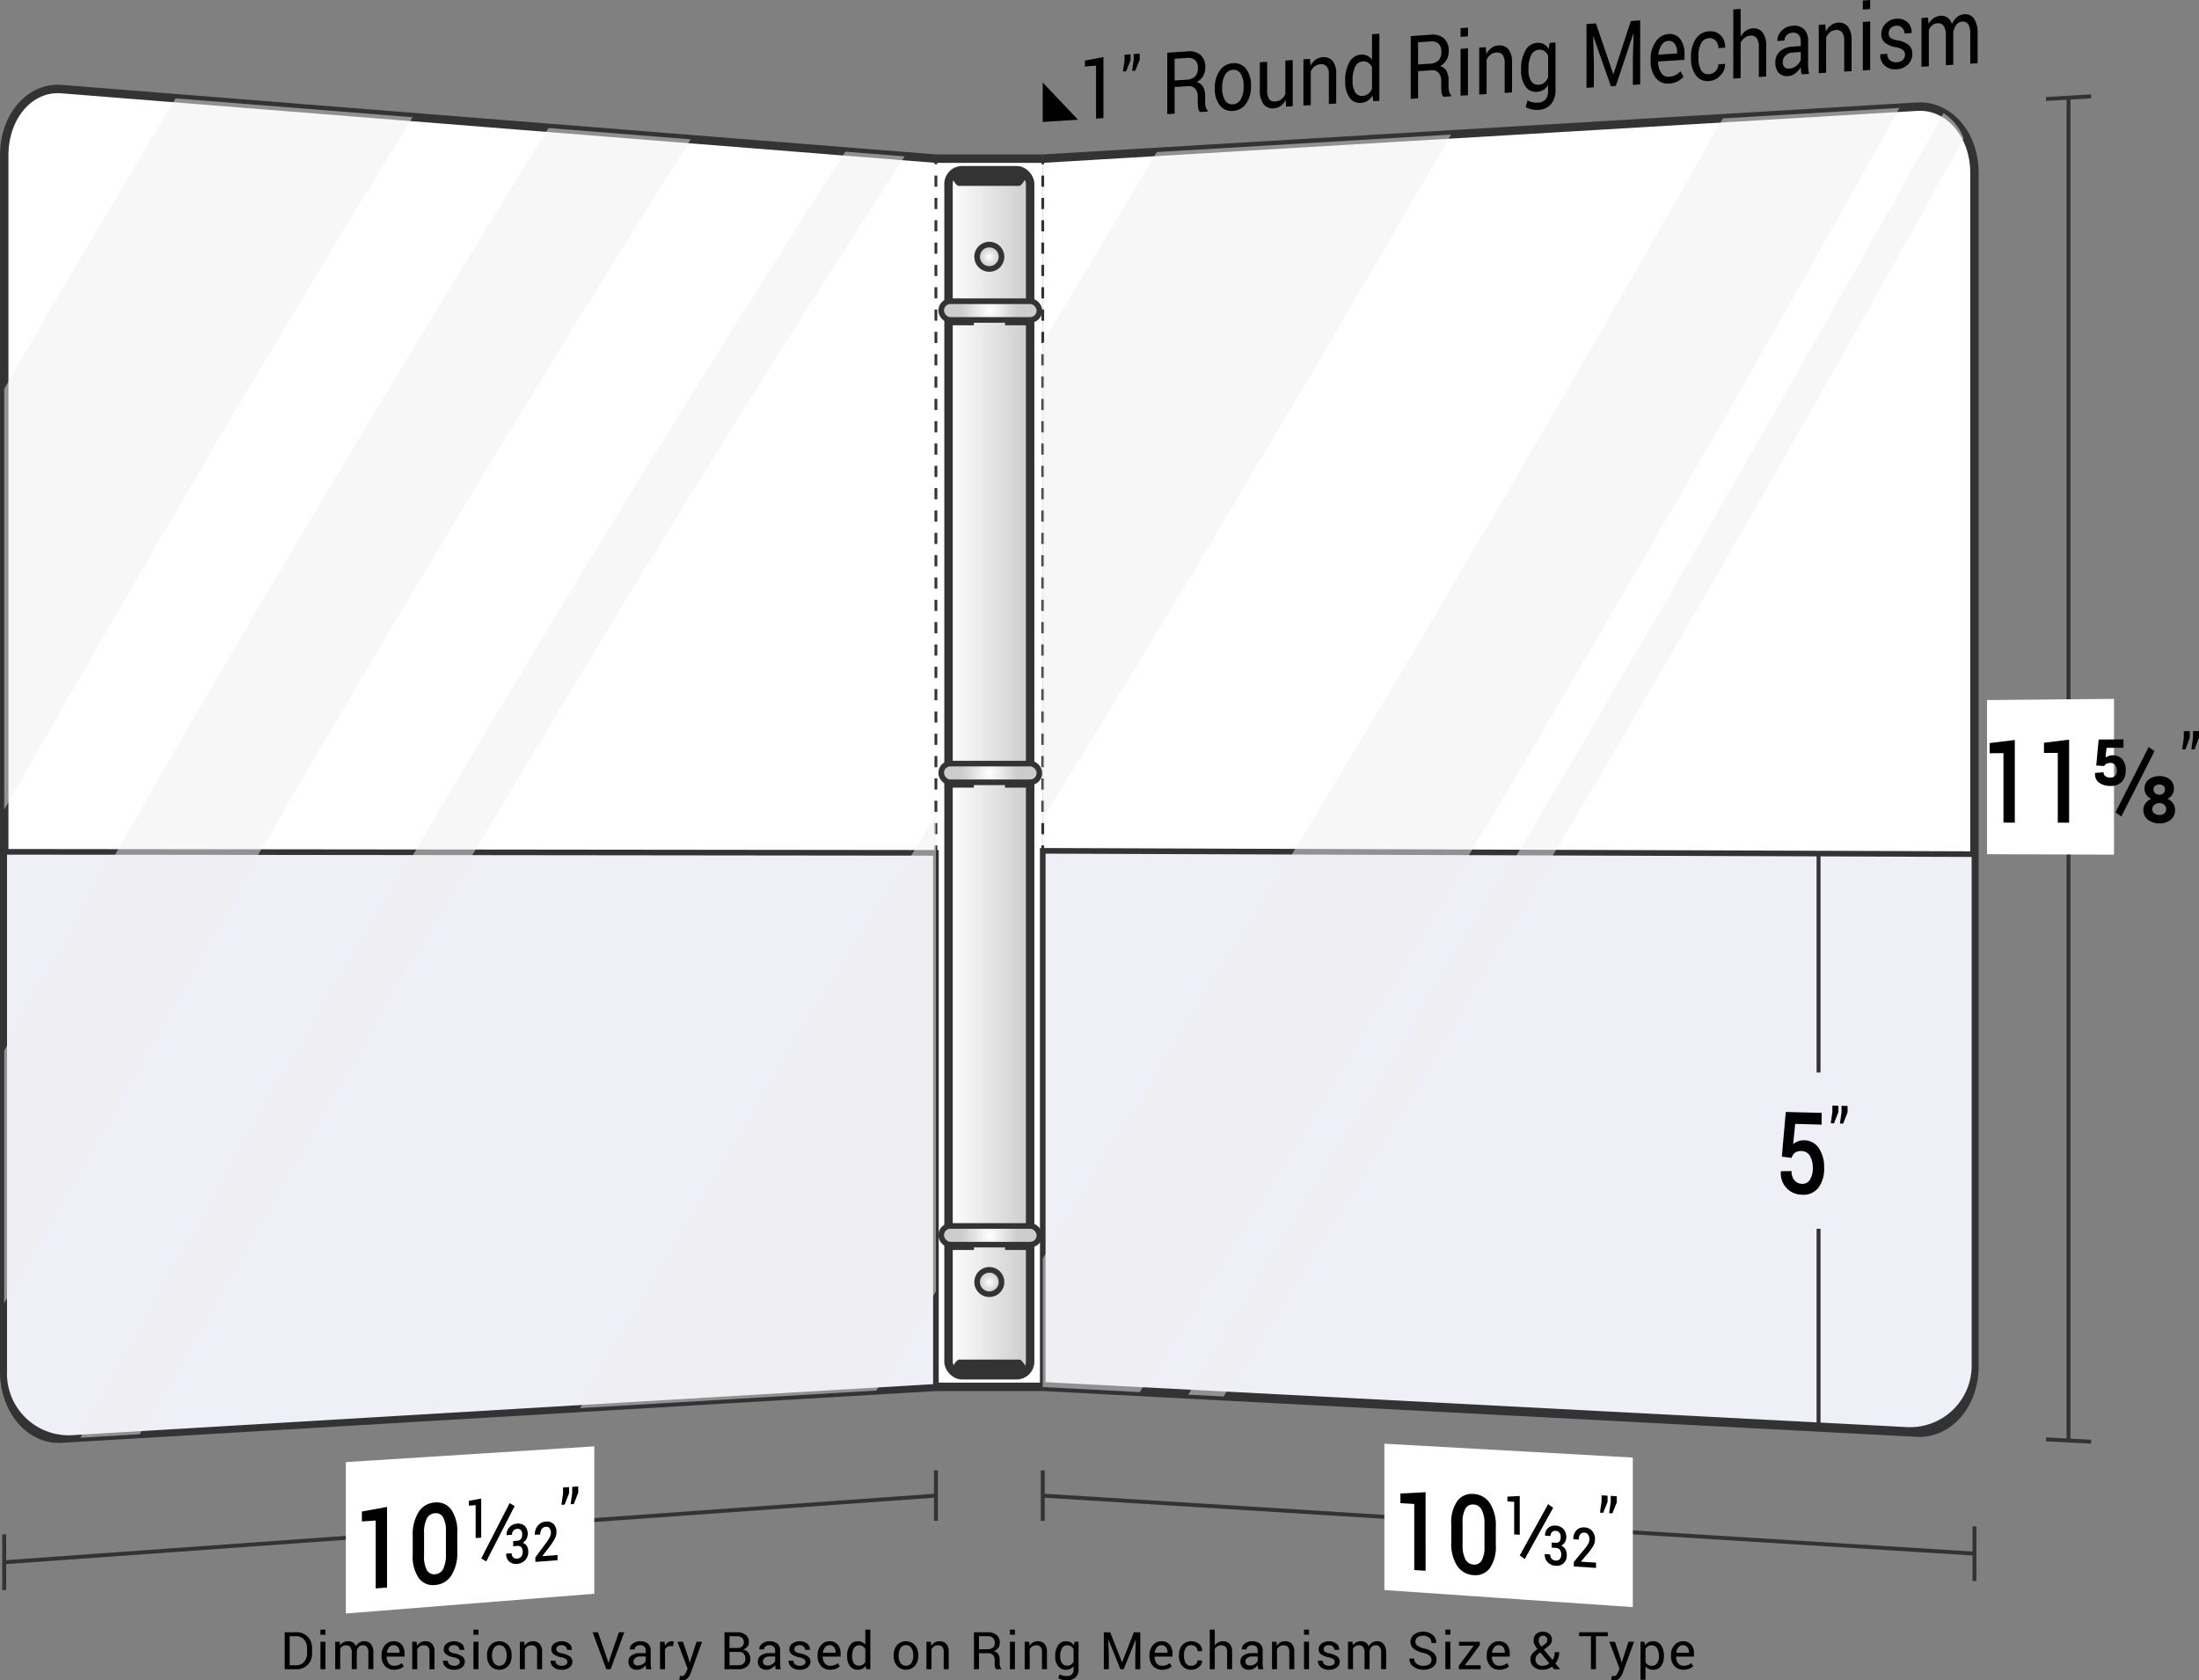 <svg xmlns="http://www.w3.org/2000/svg" xmlns:xlink="http://www.w3.org/1999/xlink" viewBox="0 0 195.602 149.464">
  <rect x="0" y="0" width="195.602" height="149.464" fill="#808080" stroke="none"/>
  <defs>
    <style>
      .cls-1 {
        isolation: isolate;
      }

      .cls-2, .cls-5, .cls-6 {
        fill: none;
      }

      .cls-11, .cls-12, .cls-13, .cls-14, .cls-2, .cls-3, .cls-5, .cls-6, .cls-7, .cls-8, .cls-9 {
        stroke: #333;
        stroke-miterlimit: 10;
      }

      .cls-2 {
        stroke-width: 0.35px;
      }

      .cls-3, .cls-4 {
        fill: #fff;
      }

      .cls-3, .cls-7 {
        stroke-width: 0.75px;
      }

      .cls-5, .cls-6 {
        stroke-width: 0.25px;
      }

      .cls-6 {
        stroke-dasharray: 0.993 0.993;
      }

      .cls-7 {
        fill: url(#linear-gradient);
      }

      .cls-11, .cls-12, .cls-13, .cls-14, .cls-8, .cls-9 {
        stroke-width: 0.5px;
      }

      .cls-8 {
        fill: url(#radial-gradient);
      }

      .cls-9 {
        fill: url(#radial-gradient-2);
      }

      .cls-10 {
        fill: #333;
      }

      .cls-11 {
        fill: url(#radial-gradient-3);
      }

      .cls-12 {
        fill: url(#radial-gradient-4);
      }

      .cls-13 {
        fill: url(#radial-gradient-5);
      }

      .cls-14 {
        fill: #eeeff7;
      }

      .cls-15 {
        opacity: 0.5;
        mix-blend-mode: multiply;
      }

      .cls-16 {
        fill: #efefef;
      }
    </style>
    <linearGradient id="linear-gradient" x1="84.371" y1="68.737" x2="91.632" y2="68.737" gradientUnits="userSpaceOnUse">
      <stop offset="0" stop-color="#fff"/>
      <stop offset="1" stop-color="#ccc"/>
    </linearGradient>
    <radialGradient id="radial-gradient" cx="88.001" cy="114.064" r="1.089" gradientTransform="translate(0 0.003)" gradientUnits="userSpaceOnUse">
      <stop offset="0" stop-color="#fff"/>
      <stop offset="0.8" stop-color="#ccc"/>
    </radialGradient>
    <radialGradient id="radial-gradient-2" cx="88.001" cy="22.843" r="1.089" xlink:href="#radial-gradient"/>
    <radialGradient id="radial-gradient-3" cx="165.049" cy="109.905" r="3.845" gradientTransform="translate(-45.983 0.003) scale(0.812 1)" xlink:href="#radial-gradient"/>
    <radialGradient id="radial-gradient-4" cx="165.049" cy="68.768" r="3.845" gradientTransform="translate(-45.983 0.003) scale(0.812 1)" xlink:href="#radial-gradient"/>
    <radialGradient id="radial-gradient-5" cx="165.049" cy="27.631" r="3.845" gradientTransform="translate(-45.983 0.003) scale(0.812 1)" xlink:href="#radial-gradient"/>
  </defs>
  <title>BP-S1011-P2</title>
  <g class="cls-1">
    <g id="Layer_2" data-name="Layer 2">
      <g id="Layer_2-2" data-name="Layer 2">
        <g>
          <path class="cls-2" d="M83.25,133.038Q41.813,136.001.375,138.965"/>
          <path class="cls-2" d="M83.25,130.797v4.481"/>
          <path class="cls-2" d="M.375,136.488V141.441"/>
        </g>
        <path class="cls-3" d="M83.25,14.112q-38.887-3.093-77.775-6.186c-2.817-.224-5.1,2.415-5.1,5.894q-0,54.075,0,108.15c0,3.479,2.283,6.165,5.1,5.998q38.888-2.303,77.775-4.606"/>
        <g>
          <path class="cls-4" d="M52.863,141.767c-8.84.703-13.26,1.055-22.1,1.758,0-5.387,0-8.08,0-13.467,8.84-.561,13.26-.842,22.1-1.403Z"/>
          <path d="M34.429,141.216l-1.009.078c0-2.417,0-3.625,0-6.042l-1.229.086v-.884c.895-.164,1.342-.246,2.237-.41C34.429,136.913,34.429,138.347,34.429,141.216Z"/>
          <path d="M40.675,137.991a3.763,3.763,0,0,1-.531,2.158,1.853,1.853,0,0,1-1.444.841,1.573,1.573,0,0,1-1.453-.619,3.379,3.379,0,0,1-.535-2.086v-1.636a3.788,3.788,0,0,1,.531-2.164,1.831,1.831,0,0,1,1.448-.836,1.582,1.582,0,0,1,1.448.635,3.381,3.381,0,0,1,.535,2.08Zm-1.009-1.738a2.516,2.516,0,0,0-.249-1.279.736.736,0,0,0-.726-.37.86.86,0,0,0-.724.472,2.756,2.756,0,0,0-.247,1.317v1.985a2.528,2.528,0,0,0,.251,1.288.734.734,0,0,0,.728.368.863.863,0,0,0,.722-.476,2.802,2.802,0,0,0,.245-1.325Z"/>
          <path d="M43.25,138.894c-.177-.107-.266-.16-.443-.267,1.01-1.974,1.514-2.958,2.524-4.921.178.107.266.161.444.268C44.764,135.936,44.259,136.92,43.25,138.894Z"/>
          <path d="M50.618,132.826c-.157.405-.235.608-.392,1.013l-.288.02.145-.991v-.553l.535-.036Zm.816-.056c-.157.405-.235.607-.392,1.012l-.288.02.145-.99v-.552l.535-.036Z"/>
          <g>
            <path d="M45.65,137.082l.345-.025a.44.44,0,0,0,.347-.165.676.676,0,0,0,.106-.402.556.556,0,0,0-.114-.38.387.387,0,0,0-.336-.113.467.467,0,0,0-.33.159.53.53,0,0,0-.127.364l-.478.035-.004-.014a.939.939,0,0,1,.254-.688.98.98,0,0,1,.678-.32.884.884,0,0,1,.694.208,1.017,1.017,0,0,1,.143,1.152.892.892,0,0,1-.331.346.656.656,0,0,1,.373.292.94.94,0,0,1,.119.48,1.041,1.041,0,0,1-.998,1.099.925.925,0,0,1-.692-.204.822.822,0,0,1-.269-.691l.004-.014.477-.036a.492.492,0,0,0,.133.363.428.428,0,0,0,.353.116.506.506,0,0,0,.363-.173.627.627,0,0,0,.132-.422.608.608,0,0,0-.122-.423.442.442,0,0,0-.376-.112l-.345.025Z"/>
            <path d="M49.592,138.786l-1.973.149v-.4c.387-.521.58-.781.967-1.301a3.012,3.012,0,0,0,.326-.52.941.941,0,0,0,.09-.386.6.6,0,0,0-.116-.382.343.343,0,0,0-.314-.135.486.486,0,0,0-.388.199.822.822,0,0,0-.126.481l-.479.035-.004-.014a1.187,1.187,0,0,1,.259-.797.993.993,0,0,1,.739-.368.811.811,0,0,1,.677.228.969.969,0,0,1,.249.702,1.26,1.26,0,0,1-.144.579,5.264,5.264,0,0,1-.446.692c-.264.344-.397.516-.661.861l.006.014,1.338-.1Z"/>
          </g>
          <path d="M42.803,136.778l-.494.036v-2.926l-.601.041v-.428c.438-.08.657-.119,1.095-.199Z"/>
        </g>
        <path d="M25.324,148.479v-3.285h1.008a1.35,1.35,0,0,1,1.426,1.419v.449a1.346,1.346,0,0,1-1.426,1.417Zm.444-2.935V148.129h.564a.906.906,0,0,0,.718-.3,1.123,1.123,0,0,0,.263-.769v-.453a1.116,1.116,0,0,0-.263-.764.906.906,0,0,0-.718-.3Z"/>
        <path d="M28.949,145.413h-.444v-.453H28.949Zm0,3.066h-.444v-2.441H28.949Z"/>
        <path d="M30.215,146.038l.032.32a.829.829,0,0,1,.303-.27.911.911,0,0,1,.427-.096.754.754,0,0,1,.418.113.682.682,0,0,1,.263.338.904.904,0,0,1,.304-.33.802.802,0,0,1,.442-.122.731.731,0,0,1,.589.256,1.169,1.169,0,0,1,.216.771v1.459h-.444v-1.464a.814.814,0,0,0-.124-.511.452.452,0,0,0-.37-.15.471.471,0,0,0-.369.158.687.687,0,0,0-.166.399v1.568h-.446v-1.464a.8.8,0,0,0-.127-.502.442.442,0,0,0-.367-.159.611.611,0,0,0-.334.084.537.537,0,0,0-.201.234v1.807h-.444v-2.441Z"/>
        <path d="M35.053,148.526a1.03,1.03,0,0,1-.811-.339,1.279,1.279,0,0,1-.301-.881v-.1a1.251,1.251,0,0,1,.311-.867.954.954,0,0,1,.734-.346.925.925,0,0,1,.747.297,1.187,1.187,0,0,1,.252.794v.277H34.401l-.007.011a.961.961,0,0,0,.178.577.568.568,0,0,0,.48.226,1.117,1.117,0,0,0,.396-.064.917.917,0,0,0,.294-.177l.174.289a1.043,1.043,0,0,1-.345.215A1.389,1.389,0,0,1,35.053,148.526Zm-.067-2.184a.482.482,0,0,0-.381.188.891.891,0,0,0-.194.471l.005.011h1.125v-.059a.677.677,0,0,0-.14-.436A.499.499,0,0,0,34.986,146.342Z"/>
        <path d="M37.065,146.038l.032.363a.879.879,0,0,1,.306-.301.816.816,0,0,1,.418-.107.796.796,0,0,1,.611.231,1.017,1.017,0,0,1,.216.714v1.541h-.444v-1.532a.66.66,0,0,0-.127-.458.51.51,0,0,0-.389-.135.626.626,0,0,0-.339.092.676.676,0,0,0-.236.253v1.78h-.444v-2.441Z"/>
        <path d="M40.898,147.829a.302.302,0,0,0-.112-.241,1.047,1.047,0,0,0-.423-.165,1.776,1.776,0,0,1-.669-.263.53.53,0,0,1-.225-.452.637.637,0,0,1,.253-.506,1.15,1.15,0,0,1,1.336.009.645.645,0,0,1,.24.532l-.004.014h-.424a.387.387,0,0,0-.134-.288.494.494,0,0,0-.355-.127.514.514,0,0,0-.352.104.326.326,0,0,0-.115.25.281.281,0,0,0,.102.228,1.061,1.061,0,0,0,.413.149,1.772,1.772,0,0,1,.688.27.543.543,0,0,1,.226.457.632.632,0,0,1-.263.526,1.102,1.102,0,0,1-.687.201,1.073,1.073,0,0,1-.735-.237.675.675,0,0,1-.255-.553l.004-.014h.424a.41.41,0,0,0,.176.345.682.682,0,0,0,.386.109.632.632,0,0,0,.371-.096A.296.296,0,0,0,40.898,147.829Z"/>
        <path d="M42.56,145.413H42.116v-.453h.444Zm0,3.066H42.116v-2.441h.444Z"/>
        <path d="M43.325,147.235a1.342,1.342,0,0,1,.293-.892,1.087,1.087,0,0,1,1.598-.001,1.338,1.338,0,0,1,.294.893v.05a1.337,1.337,0,0,1-.293.894,1.092,1.092,0,0,1-1.598-.001,1.335,1.335,0,0,1-.294-.892Zm.444.049a1.155,1.155,0,0,0,.164.64.591.591,0,0,0,.969,0,1.151,1.151,0,0,0,.165-.64v-.05a1.144,1.144,0,0,0-.166-.638.544.544,0,0,0-.486-.254.537.537,0,0,0-.482.254,1.16,1.16,0,0,0-.164.638Z"/>
        <path d="M46.636,146.038l.032.363a.879.879,0,0,1,.306-.301.816.816,0,0,1,.418-.107.796.796,0,0,1,.611.231,1.017,1.017,0,0,1,.216.714v1.541h-.444v-1.532a.66.66,0,0,0-.127-.458.51.51,0,0,0-.389-.135.626.626,0,0,0-.339.092.676.676,0,0,0-.236.253v1.78h-.444v-2.441Z"/>
        <path d="M50.469,147.829a.302.302,0,0,0-.112-.241,1.047,1.047,0,0,0-.423-.165,1.776,1.776,0,0,1-.669-.263.53.53,0,0,1-.225-.452.637.637,0,0,1,.253-.506,1.15,1.15,0,0,1,1.336.009.645.645,0,0,1,.24.532l-.004.014h-.424a.387.387,0,0,0-.134-.288.494.494,0,0,0-.355-.127.514.514,0,0,0-.352.104.326.326,0,0,0-.115.25.281.281,0,0,0,.102.228,1.061,1.061,0,0,0,.413.149,1.772,1.772,0,0,1,.688.27.543.543,0,0,1,.226.457.632.632,0,0,1-.263.526,1.102,1.102,0,0,1-.687.201,1.073,1.073,0,0,1-.735-.237.675.675,0,0,1-.255-.553l.004-.014h.424a.41.41,0,0,0,.176.345.682.682,0,0,0,.386.109.632.632,0,0,0,.371-.096A.296.296,0,0,0,50.469,147.829Z"/>
        <path d="M54.042,147.662l.074.259h.014l.074-.259.848-2.468H55.533l-1.22,3.285H53.931l-1.22-3.285h.482Z"/>
        <path d="M57.487,148.479c-.015-.074-.027-.139-.035-.195a1.516,1.516,0,0,1-.015-.17,1.028,1.028,0,0,1-.324.294.826.826,0,0,1-.43.119.796.796,0,0,1-.581-.195.716.716,0,0,1-.2-.538.63.63,0,0,1,.283-.547,1.322,1.322,0,0,1,.768-.197h.482v-.242a.447.447,0,0,0-.131-.339.513.513,0,0,0-.37-.125.532.532,0,0,0-.349.109.329.329,0,0,0-.134.263h-.424l-.004-.014a.592.592,0,0,1,.251-.487,1.036,1.036,0,0,1,.685-.221,1.008,1.008,0,0,1,.667.211.747.747,0,0,1,.253.608v1.175a2.346,2.346,0,0,0,.013.252,1.326,1.326,0,0,0,.05.239Zm-.738-.327a.792.792,0,0,0,.436-.124.588.588,0,0,0,.252-.284v-.396h-.499a.646.646,0,0,0-.43.135.403.403,0,0,0-.161.317.333.333,0,0,0,.102.257A.425.425,0,0,0,56.749,148.151Z"/>
        <path d="M59.866,146.43l-.228-.014a.509.509,0,0,0-.297.084.533.533,0,0,0-.186.235v1.744h-.444v-2.441h.397l.043.356a.842.842,0,0,1,.256-.295.597.597,0,0,1,.351-.106.535.535,0,0,1,.095.008.691.691,0,0,1,.075.017Z"/>
        <path d="M61.267,147.574l.079.307h.013l.6-1.843h.494l-1.026,2.815a1.262,1.262,0,0,1-.265.429.612.612,0,0,1-.466.183,1.039,1.039,0,0,1-.138-.012c-.056-.008-.099-.017-.128-.024l.045-.35a.609.609,0,0,1,.08.004c.062.004.102.007.119.007a.274.274,0,0,0,.232-.126,1.3,1.3,0,0,0,.151-.28l.106-.255-.907-2.391h.497Z"/>
        <path d="M64.446,148.479v-3.285h1.071a1.302,1.302,0,0,1,.806.222.787.787,0,0,1,.291.667.606.606,0,0,1-.14.392.827.827,0,0,1-.368.256.761.761,0,0,1,.468.291.864.864,0,0,1,.17.53.838.838,0,0,1-.292.689,1.219,1.219,0,0,1-.793.238Zm.444-1.888h.72a.59.59,0,0,0,.404-.137.55.55,0,0,0-.013-.778.77.77,0,0,0-.484-.132h-.627Zm0,.35v1.189h.769a.689.689,0,0,0,.472-.149.535.535,0,0,0,.169-.424.671.671,0,0,0-.141-.452.542.542,0,0,0-.435-.164Z"/>
        <path d="M69,148.479c-.015-.074-.027-.139-.035-.195a1.514,1.514,0,0,1-.015-.17,1.028,1.028,0,0,1-.324.294.826.826,0,0,1-.43.119.796.796,0,0,1-.581-.195.716.716,0,0,1-.2-.538.63.63,0,0,1,.283-.547,1.322,1.322,0,0,1,.768-.197h.482v-.242a.447.447,0,0,0-.131-.339.513.513,0,0,0-.37-.125.532.532,0,0,0-.349.109.329.329,0,0,0-.134.263h-.424l-.004-.014a.592.592,0,0,1,.251-.487,1.036,1.036,0,0,1,.685-.221,1.008,1.008,0,0,1,.667.211.747.747,0,0,1,.253.608v1.175a2.346,2.346,0,0,0,.013.252,1.326,1.326,0,0,0,.05.239Zm-.738-.327a.792.792,0,0,0,.436-.124.588.588,0,0,0,.252-.284v-.396h-.499a.646.646,0,0,0-.43.135.403.403,0,0,0-.161.317.333.333,0,0,0,.102.257A.425.425,0,0,0,68.262,148.151Z"/>
        <path d="M71.644,147.829a.302.302,0,0,0-.112-.241,1.047,1.047,0,0,0-.423-.165,1.776,1.776,0,0,1-.669-.263.53.53,0,0,1-.225-.452.637.637,0,0,1,.253-.506,1.15,1.15,0,0,1,1.336.009.645.645,0,0,1,.24.532l-.004.014h-.424a.387.387,0,0,0-.134-.288.494.494,0,0,0-.355-.127.514.514,0,0,0-.352.104.326.326,0,0,0-.115.25.281.281,0,0,0,.102.228,1.061,1.061,0,0,0,.413.149,1.772,1.772,0,0,1,.688.27.542.542,0,0,1,.226.457.632.632,0,0,1-.263.526,1.102,1.102,0,0,1-.687.201,1.073,1.073,0,0,1-.735-.237.675.675,0,0,1-.255-.553l.004-.014h.424a.41.41,0,0,0,.176.345.682.682,0,0,0,.386.109.632.632,0,0,0,.371-.096A.296.296,0,0,0,71.644,147.829Z"/>
        <path d="M73.839,148.526a1.03,1.03,0,0,1-.811-.339,1.279,1.279,0,0,1-.301-.881v-.1a1.251,1.251,0,0,1,.311-.867.954.954,0,0,1,.734-.346.925.925,0,0,1,.747.297,1.187,1.187,0,0,1,.252.794v.277h-1.583l-.007.011a.961.961,0,0,0,.178.577.568.568,0,0,0,.48.226,1.117,1.117,0,0,0,.396-.064.917.917,0,0,0,.294-.177l.174.289a1.043,1.043,0,0,1-.345.215A1.389,1.389,0,0,1,73.839,148.526Zm-.067-2.184a.482.482,0,0,0-.381.188.891.891,0,0,0-.194.471l.005.011h1.125v-.059a.676.676,0,0,0-.14-.436A.499.499,0,0,0,73.771,146.342Z"/>
        <path d="M75.352,147.303a1.627,1.627,0,0,1,.251-.95.81.81,0,0,1,.705-.361.879.879,0,0,1,.38.079.775.775,0,0,1,.283.23v-1.342h.444v3.519H77.053l-.052-.3a.787.787,0,0,1-.293.259.882.882,0,0,1-.404.088.838.838,0,0,1-.699-.324,1.345,1.345,0,0,1-.252-.852Zm.444.047a1.039,1.039,0,0,0,.151.592.529.529,0,0,0,.469.222.59.59,0,0,0,.334-.09.675.675,0,0,0,.221-.252v-1.14a.688.688,0,0,0-.222-.24.59.59,0,0,0-.328-.089.508.508,0,0,0-.473.264,1.364,1.364,0,0,0-.152.686Z"/>
        <path d="M79.494,147.235a1.342,1.342,0,0,1,.293-.892,1.087,1.087,0,0,1,1.598-.001,1.338,1.338,0,0,1,.294.893v.05a1.337,1.337,0,0,1-.293.894,1.092,1.092,0,0,1-1.598-.001,1.335,1.335,0,0,1-.294-.892Zm.444.049a1.155,1.155,0,0,0,.164.64.591.591,0,0,0,.969,0,1.151,1.151,0,0,0,.165-.64v-.05a1.144,1.144,0,0,0-.166-.638.544.544,0,0,0-.486-.254.537.537,0,0,0-.482.254,1.16,1.16,0,0,0-.164.638Z"/>
        <path d="M82.805,146.038l.032.363a.879.879,0,0,1,.306-.301.816.816,0,0,1,.418-.107.796.796,0,0,1,.611.231,1.017,1.017,0,0,1,.216.714v1.541h-.444v-1.532a.66.66,0,0,0-.127-.458.51.51,0,0,0-.389-.135.626.626,0,0,0-.339.092.676.676,0,0,0-.236.253v1.78h-.444v-2.441Z"/>
        <path d="M87.08,147.055v1.423H86.635v-3.282H87.824a1.249,1.249,0,0,1,.824.239.857.857,0,0,1,.284.695.744.744,0,0,1-.132.44.896.896,0,0,1-.385.298.672.672,0,0,1,.389.286.932.932,0,0,1,.118.488v.309a1.037,1.037,0,0,0,.034.275.412.412,0,0,0,.117.198v.054h-.458a.369.369,0,0,1-.113-.226,1.857,1.857,0,0,1-.025-.307V147.646a.595.595,0,0,0-.155-.429.553.553,0,0,0-.417-.162Zm0-.35h.699a.827.827,0,0,0,.542-.143.544.544,0,0,0,.166-.436.56.56,0,0,0-.162-.429.713.713,0,0,0-.502-.152h-.744Z"/>
        <path d="M90.279,145.413h-.444v-.453h.444Zm0,3.066h-.444v-2.441h.444Z"/>
        <path d="M91.544,146.038l.032.363a.879.879,0,0,1,.306-.301.816.816,0,0,1,.418-.107.796.796,0,0,1,.611.231,1.017,1.017,0,0,1,.216.714v1.541h-.444v-1.532a.66.66,0,0,0-.127-.458.51.51,0,0,0-.389-.135.626.626,0,0,0-.339.092.676.676,0,0,0-.236.253v1.78h-.444v-2.441Z"/>
        <path d="M93.861,147.303a1.603,1.603,0,0,1,.257-.95.824.824,0,0,1,.71-.361.861.861,0,0,1,.408.093.802.802,0,0,1,.293.27l.054-.318h.354v2.455a.931.931,0,0,1-.273.721,1.122,1.122,0,0,1-.787.251,1.656,1.656,0,0,1-.38-.048,1.504,1.504,0,0,1-.36-.132l.113-.345a1.157,1.157,0,0,0,.289.109,1.389,1.389,0,0,0,.334.042.646.646,0,0,0,.473-.148.611.611,0,0,0,.148-.45v-.275a.777.777,0,0,1-.287.231.899.899,0,0,1-.383.078.852.852,0,0,1-.706-.325,1.331,1.331,0,0,1-.257-.851Zm.444.047a1.012,1.012,0,0,0,.156.591.539.539,0,0,0,.474.224.592.592,0,0,0,.336-.091.697.697,0,0,0,.223-.258v-1.124a.692.692,0,0,0-.223-.247.586.586,0,0,0-.332-.091.517.517,0,0,0-.476.266,1.323,1.323,0,0,0-.158.684Z"/>
        <path d="M98.754,145.194l1.047,2.669h.013l1.047-2.669h.568v3.285h-.444v-1.299l.045-1.335-.011-.002-1.065,2.637h-.295l-1.061-2.63-.011.002.043,1.329v1.299h-.444v-3.285Z"/>
        <path d="M103.358,148.526a1.03,1.03,0,0,1-.811-.339,1.279,1.279,0,0,1-.301-.881v-.1a1.251,1.251,0,0,1,.311-.867.954.954,0,0,1,.734-.346.925.925,0,0,1,.747.297,1.187,1.187,0,0,1,.252.794v.277h-1.583l-.007.011a.961.961,0,0,0,.178.577.568.568,0,0,0,.48.226,1.117,1.117,0,0,0,.396-.064.917.917,0,0,0,.294-.177l.174.289a1.043,1.043,0,0,1-.345.215A1.389,1.389,0,0,1,103.358,148.526Zm-.067-2.184a.482.482,0,0,0-.381.188.891.891,0,0,0-.194.471l.005.011H103.845v-.059a.677.677,0,0,0-.14-.436A.499.499,0,0,0,103.29,146.342Z"/>
        <path d="M105.966,148.176a.599.599,0,0,0,.389-.137.417.417,0,0,0,.168-.335h.399l.005.014a.688.688,0,0,1-.281.562,1.025,1.025,0,0,1-.68.246.988.988,0,0,1-.814-.347,1.342,1.342,0,0,1-.282-.873v-.095a1.334,1.334,0,0,1,.283-.87,1.112,1.112,0,0,1,1.514-.096.785.785,0,0,1,.263.621l-.004.013h-.401a.515.515,0,0,0-.158-.38.542.542,0,0,0-.399-.157.536.536,0,0,0-.5.251,1.182,1.182,0,0,0-.15.616v.095a1.197,1.197,0,0,0,.149.623A.536.536,0,0,0,105.966,148.176Z"/>
        <path d="M108.054,146.365a.899.899,0,0,1,.31-.274.851.851,0,0,1,.407-.098.788.788,0,0,1,.608.234,1.033,1.033,0,0,1,.218.722v1.529h-.444v-1.534a.653.653,0,0,0-.13-.446.492.492,0,0,0-.387-.145.654.654,0,0,0-.335.087.72.72,0,0,0-.247.235v1.803h-.444v-3.519h.444Z"/>
        <path d="M111.921,148.479c-.015-.074-.027-.139-.035-.195a1.514,1.514,0,0,1-.015-.17,1.028,1.028,0,0,1-.324.294.826.826,0,0,1-.43.119.796.796,0,0,1-.581-.195.716.716,0,0,1-.2-.538.63.63,0,0,1,.283-.547,1.322,1.322,0,0,1,.768-.197h.482v-.242a.447.447,0,0,0-.131-.339.513.513,0,0,0-.37-.125.532.532,0,0,0-.349.109.329.329,0,0,0-.134.263h-.424l-.004-.014a.592.592,0,0,1,.251-.487,1.036,1.036,0,0,1,.685-.221,1.008,1.008,0,0,1,.667.211.747.747,0,0,1,.253.608v1.175a2.346,2.346,0,0,0,.013.252,1.326,1.326,0,0,0,.05.239Zm-.738-.327a.792.792,0,0,0,.436-.124.588.588,0,0,0,.252-.284v-.396h-.499a.646.646,0,0,0-.43.135.403.403,0,0,0-.161.317.333.333,0,0,0,.102.257A.425.425,0,0,0,111.183,148.151Z"/>
        <path d="M113.543,146.038l.032.363a.879.879,0,0,1,.306-.301.816.816,0,0,1,.418-.107.796.796,0,0,1,.611.231,1.017,1.017,0,0,1,.216.714v1.541h-.444v-1.532a.66.66,0,0,0-.127-.458.51.51,0,0,0-.389-.135.626.626,0,0,0-.339.092.676.676,0,0,0-.236.253v1.78h-.444v-2.441Z"/>
        <path d="M116.437,145.413h-.444v-.453h.444Zm0,3.066h-.444v-2.441h.444Z"/>
        <path d="M118.724,147.829a.302.302,0,0,0-.112-.241,1.047,1.047,0,0,0-.423-.165,1.776,1.776,0,0,1-.669-.263.53.53,0,0,1-.225-.452.637.637,0,0,1,.253-.506,1.15,1.15,0,0,1,1.336.009.645.645,0,0,1,.24.532l-.004.014h-.424a.387.387,0,0,0-.134-.288.494.494,0,0,0-.355-.127.514.514,0,0,0-.352.104.326.326,0,0,0-.115.25.281.281,0,0,0,.102.228,1.061,1.061,0,0,0,.413.149,1.772,1.772,0,0,1,.688.27.543.543,0,0,1,.226.457.632.632,0,0,1-.263.526,1.102,1.102,0,0,1-.687.201,1.073,1.073,0,0,1-.735-.237.675.675,0,0,1-.255-.553l.004-.014h.424a.41.41,0,0,0,.176.345.682.682,0,0,0,.386.109.632.632,0,0,0,.371-.096A.296.296,0,0,0,118.724,147.829Z"/>
        <path d="M120.303,146.038l.032.32a.829.829,0,0,1,.303-.27.911.911,0,0,1,.427-.096.754.754,0,0,1,.418.113.682.682,0,0,1,.263.338.904.904,0,0,1,.304-.33.802.802,0,0,1,.442-.122.731.731,0,0,1,.589.256,1.169,1.169,0,0,1,.216.771v1.459h-.444v-1.464a.814.814,0,0,0-.124-.511.452.452,0,0,0-.37-.15.471.471,0,0,0-.369.158.687.687,0,0,0-.166.399v1.568h-.446v-1.464a.8.8,0,0,0-.127-.502.442.442,0,0,0-.367-.159.611.611,0,0,0-.334.084.537.537,0,0,0-.201.234v1.807H119.906v-2.441Z"/>
        <path d="M127.334,147.651a.483.483,0,0,0-.169-.375,1.426,1.426,0,0,0-.6-.255,1.977,1.977,0,0,1-.813-.366.757.757,0,0,1-.292-.608.797.797,0,0,1,.315-.642,1.244,1.244,0,0,1,.815-.258,1.215,1.215,0,0,1,.858.295.871.871,0,0,1,.308.686l-.004.014h-.424a.61.61,0,0,0-.191-.467.933.933,0,0,0-1.056-.028.489.489,0,0,0-.177.392.43.43,0,0,0,.192.357,1.809,1.809,0,0,0,.623.251,1.775,1.775,0,0,1,.79.379.81.81,0,0,1,.271.62.758.758,0,0,1-.325.639,1.387,1.387,0,0,1-.848.241,1.468,1.468,0,0,1-.87-.267.807.807,0,0,1-.367-.714l.004-.013h.424a.552.552,0,0,0,.232.48.972.972,0,0,0,.575.165.897.897,0,0,0,.532-.141A.448.448,0,0,0,127.334,147.651Z"/>
        <path d="M129.008,145.413h-.444v-.453h.444Zm0,3.066h-.444v-2.441h.444Z"/>
        <path d="M130.296,148.129h1.41v.35h-1.94v-.313l1.32-1.778H129.782v-.35h1.848v.3Z"/>
        <path d="M133.362,148.526a1.03,1.03,0,0,1-.811-.339,1.279,1.279,0,0,1-.301-.881v-.1a1.251,1.251,0,0,1,.311-.867.954.954,0,0,1,.734-.346.925.925,0,0,1,.747.297,1.187,1.187,0,0,1,.252.794v.277h-1.583l-.007.011a.961.961,0,0,0,.178.577.568.568,0,0,0,.48.226,1.117,1.117,0,0,0,.396-.064.917.917,0,0,0,.294-.177l.174.289a1.043,1.043,0,0,1-.345.215A1.389,1.389,0,0,1,133.362,148.526Zm-.067-2.184a.482.482,0,0,0-.381.188.891.891,0,0,0-.194.471l.005.011h1.125v-.059a.676.676,0,0,0-.14-.436A.499.499,0,0,0,133.294,146.342Z"/>
        <path d="M136.132,147.594a.768.768,0,0,1,.159-.482,1.953,1.953,0,0,1,.475-.414,2.316,2.316,0,0,1-.262-.398.807.807,0,0,1-.086-.36.767.767,0,0,1,.22-.587.849.849,0,0,1,.605-.207.824.824,0,0,1,.58.205.648.648,0,0,1,.223.494.63.63,0,0,1-.118.382,1.6,1.6,0,0,1-.351.331l-.246.181.767.923a1.265,1.265,0,0,0,.145-.325,1.336,1.336,0,0,0,.052-.376h.397a1.653,1.653,0,0,1-.088.55,1.451,1.451,0,0,1-.255.454l.417.503-.004.011h-.517l-.192-.23a1.355,1.355,0,0,1-.399.206,1.442,1.442,0,0,1-.453.071,1.127,1.127,0,0,1-.78-.259A.861.861,0,0,1,136.132,147.594Zm1.069.582a.972.972,0,0,0,.32-.055,1.124,1.124,0,0,0,.298-.159l-.814-.979-.09.065a.86.86,0,0,0-.272.292.595.595,0,0,0-.066.252.574.574,0,0,0,.16.418A.619.619,0,0,0,137.201,148.176Zm-.338-2.24a.588.588,0,0,0,.061.25,1.477,1.477,0,0,0,.183.283l.311-.214a.469.469,0,0,0,.175-.187.525.525,0,0,0,.046-.222.331.331,0,0,0-.109-.244.395.395,0,0,0-.286-.106.336.336,0,0,0-.282.127A.492.492,0,0,0,136.863,145.936Z"/>
        <path d="M143.014,145.543h-1.056v2.935h-.444V145.543h-1.054v-.35h2.554Z"/>
        <path d="M144.162,147.574l.079.307h.013l.6-1.843h.494l-1.026,2.815a1.262,1.262,0,0,1-.265.429.612.612,0,0,1-.466.183,1.039,1.039,0,0,1-.138-.012c-.056-.008-.099-.017-.128-.024l.045-.35a.609.609,0,0,1,.08.004c.062.004.102.007.119.007a.274.274,0,0,0,.232-.126,1.3,1.3,0,0,0,.151-.28l.106-.255-.907-2.391h.497Z"/>
        <path d="M148.004,147.351a1.345,1.345,0,0,1-.252.852.836.836,0,0,1-.697.324.967.967,0,0,1-.396-.076.755.755,0,0,1-.29-.227V149.417h-.444v-3.379h.34l.07.316a.805.805,0,0,1,.297-.269.892.892,0,0,1,.416-.092.81.81,0,0,1,.705.36,1.625,1.625,0,0,1,.251.951Zm-.444-.048a1.282,1.282,0,0,0-.164-.682.529.529,0,0,0-.481-.267.595.595,0,0,0-.327.086.651.651,0,0,0-.219.238v1.179a.632.632,0,0,0,.219.235.616.616,0,0,0,.332.084.548.548,0,0,0,.479-.231,1.016,1.016,0,0,0,.162-.596Z"/>
        <path d="M149.747,148.526a1.03,1.03,0,0,1-.811-.339,1.279,1.279,0,0,1-.301-.881v-.1a1.251,1.251,0,0,1,.311-.867.954.954,0,0,1,.734-.346.925.925,0,0,1,.747.297,1.187,1.187,0,0,1,.252.794v.277h-1.583l-.007.011a.961.961,0,0,0,.178.577.568.568,0,0,0,.48.226,1.117,1.117,0,0,0,.396-.064.917.917,0,0,0,.294-.177l.174.289a1.043,1.043,0,0,1-.345.215A1.389,1.389,0,0,1,149.747,148.526Zm-.067-2.184a.482.482,0,0,0-.381.188.891.891,0,0,0-.194.471l.005.011h1.125v-.059a.677.677,0,0,0-.14-.436A.499.499,0,0,0,149.68,146.342Z"/>
        <g>
          <path class="cls-2" d="M175.628,138.198q-41.437-2.58-82.875-5.16"/>
          <path class="cls-2" d="M175.628,135.767c0,1.944,0,2.917,0,4.861"/>
          <path class="cls-2" d="M92.753,130.797c0,1.792,0,2.689,0,4.481"/>
        </g>
        <path class="cls-3" d="M92.753,14.112q38.887-2.312,77.775-4.624c2.817-.167,5.1,2.465,5.1,5.88q0,53.075,0,106.15c0,3.415-2.283,6.064-5.1,5.916q-38.888-2.036-77.775-4.072"/>
        <g>
          <path class="cls-2" d="M183.996,8.688q0,59.726,0,119.452"/>
          <path class="cls-2" d="M181.991,8.807l4.01-.238"/>
          <path class="cls-2" d="M181.991,128.035l4.01.21"/>
          <path class="cls-4" d="M188.044,76.023l-11.296-.04V62.272l11.296-.106Z"/>
          <g>
            <path d="M179.218,73.174l-1.008-.001V66.994l-1.229.006V66.098c.895-.11,1.342-.165,2.237-.275Z"/>
            <path d="M184.049,73.179l-1.008-.001V66.97l-1.229.006v-.906c.895-.11,1.342-.166,2.237-.277Z"/>
            <path d="M186.461,68.097c.086-.926.129-1.388.216-2.314.883-.005,1.325-.008,2.208-.013v.744l-1.507.008-.087.865a1.198,1.198,0,0,1,.276-.141,1.142,1.142,0,0,1,1.204.282,1.47,1.47,0,0,1,.313.997,1.441,1.441,0,0,1-.341,1.01,1.345,1.345,0,0,1-1.042.374,1.617,1.617,0,0,1-.979-.283.92.92,0,0,1-.365-.843l.004-.031.751-.058a.412.412,0,0,0,.162.349.686.686,0,0,0,.427.122.575.575,0,0,0,.444-.16.652.652,0,0,0,.145-.456.78.78,0,0,0-.147-.495.475.475,0,0,0-.396-.187.808.808,0,0,0-.388.077.464.464,0,0,0-.193.195Zm2.232,4.53c-.207-.147-.311-.22-.519-.367,1.18-2.318,1.771-3.48,2.951-5.81.207.146.311.219.519.365C190.464,69.147,189.874,70.309,188.693,72.627Zm4.678-2.469a.942.942,0,0,1-.153.53,1.112,1.112,0,0,1-.415.371,1.206,1.206,0,0,1,.487.399.969.969,0,0,1,.181.573,1.088,1.088,0,0,1-.392.893,1.508,1.508,0,0,1-.986.319,1.62,1.62,0,0,1-1.027-.32,1.066,1.066,0,0,1-.409-.891.949.949,0,0,1,.185-.574,1.23,1.23,0,0,1,.508-.396,1.109,1.109,0,0,1-.436-.37.918.918,0,0,1-.158-.528.993.993,0,0,1,.377-.83,1.516,1.516,0,0,1,.955-.296,1.41,1.41,0,0,1,.919.291A1.006,1.006,0,0,1,193.371,70.158Zm-.689,1.824a.496.496,0,0,0-.174-.392.614.614,0,0,0-.419-.153.698.698,0,0,0-.459.153.485.485,0,0,0-.185.391.445.445,0,0,0,.185.373.743.743,0,0,0,.463.14.639.639,0,0,0,.417-.14A.457.457,0,0,0,192.682,71.982ZM192.574,70.221a.397.397,0,0,0-.141-.319.512.512,0,0,0-.344-.119.611.611,0,0,0-.384.118.385.385,0,0,0-.151.322.419.419,0,0,0,.156.342.583.583,0,0,0,.384.127.485.485,0,0,0,.34-.131A.442.442,0,0,0,192.574,70.221Z"/>
            <path d="M194.787,65.614c-.157.419-.235.629-.392,1.048l-.288.001.145-1.04v-.585l.535-.004Zm.815-.005c-.157.42-.235.629-.392,1.048l-.288.001.145-1.04V65.033l.535-.004Z"/>
          </g>
        </g>
        <g>
          <path d="M92.752,10.847l3.136-.197c-1.254-1.328-1.881-1.989-3.136-3.308C92.752,8.744,92.752,9.445,92.752,10.847Z"/>
          <g>
            <path d="M98.149,10.508l-.654.041c0-1.885,0-2.828,0-4.713l-.989.082v-.529c.657-.125.986-.188,1.644-.313C98.149,7.248,98.149,8.335,98.149,10.508Z"/>
            <path d="M100.563,5.359c-.157.392-.235.588-.392.981l-.288.019.145-.958V4.867l.535-.037Zm.815-.055c-.157.393-.235.589-.392.981l-.288.019.145-.959V4.811l.535-.037Z"/>
            <path d="M104.483,7.741c0,.948,0,1.422,0,2.37l-.654.041c0-2.184,0-3.276,0-5.461l1.75-.12a1.601,1.601,0,0,1,1.212.316,1.435,1.435,0,0,1,.418,1.131,1.431,1.431,0,0,1-.194.747,1.49,1.49,0,0,1-.566.534.923.923,0,0,1,.573.439,1.66,1.66,0,0,1,.174.804v.516a1.896,1.896,0,0,0,.05.456.658.658,0,0,0,.173.321l0,.09-.674.042a.604.604,0,0,1-.166-.366,3.461,3.461,0,0,1-.036-.51V8.593a1.012,1.012,0,0,0-.229-.7.715.715,0,0,0-.614-.231Zm0-.582,1.029-.068a1.181,1.181,0,0,0,.798-.291,1.034,1.034,0,0,0,.244-.743.948.948,0,0,0-.237-.7.917.917,0,0,0-.739-.203l-1.096.074Z"/>
            <path d="M108.059,7.809a2.576,2.576,0,0,1,.432-1.519,1.49,1.49,0,0,1,1.172-.665,1.294,1.294,0,0,1,1.18.507,2.326,2.326,0,0,1,.434,1.469v.083a2.574,2.574,0,0,1-.432,1.525,1.489,1.489,0,0,1-1.175.656,1.301,1.301,0,0,1-1.177-.509,2.311,2.311,0,0,1-.433-1.463Zm.654.039a2.048,2.048,0,0,0,.241,1.054.722.722,0,0,0,.716.377.835.835,0,0,0,.71-.468,2.22,2.22,0,0,0,.242-1.087V7.641a2.031,2.031,0,0,0-.244-1.052.722.722,0,0,0-.715-.379.835.835,0,0,0-.709.473,2.233,2.233,0,0,0-.241,1.082Z"/>
            <path d="M114.357,8.883a1.446,1.446,0,0,1-.435.536,1.135,1.135,0,0,1-.614.217,1.023,1.023,0,0,1-.916-.37A2.092,2.092,0,0,1,112.063,7.954V5.54l.654-.044V7.92a1.634,1.634,0,0,0,.169.89.558.558,0,0,0,.528.213,1.025,1.025,0,0,0,.576-.198,1.073,1.073,0,0,0,.343-.479V5.388l.654-.044V9.451l-.588.037Z"/>
            <path d="M116.525,5.241l.046.609a1.551,1.551,0,0,1,.45-.538,1.149,1.149,0,0,1,.616-.222,1.026,1.026,0,0,1,.9.33,1.796,1.796,0,0,1,.319,1.185V9.208l-.654.041V6.664a1.175,1.175,0,0,0-.188-.761.656.656,0,0,0-.573-.19.885.885,0,0,0-.5.189,1.202,1.202,0,0,0-.347.449V9.35l-.654.041V5.28Z"/>
            <path d="M119.656,7.171a3.201,3.201,0,0,1,.371-1.63,1.253,1.253,0,0,1,1.038-.68,1.098,1.098,0,0,1,.559.096,1.085,1.085,0,0,1,.417.362V3.045l.654-.045V8.967l-.534.034-.077-.504a1.354,1.354,0,0,1-.432.467,1.216,1.216,0,0,1-.594.186,1.1,1.1,0,0,1-1.029-.483,2.401,2.401,0,0,1-.372-1.416Zm.654.038a1.876,1.876,0,0,0,.223.987.696.696,0,0,0,.69.332.829.829,0,0,0,.491-.184,1.214,1.214,0,0,0,.326-.449V5.965a1.018,1.018,0,0,0-.327-.385.741.741,0,0,0-.483-.119.797.797,0,0,0-.696.493,2.689,2.689,0,0,0-.224,1.175Z"/>
            <path d="M126.138,6.329v2.422l-.654.041V3.211l1.75-.12a1.578,1.578,0,0,1,1.212.325,1.486,1.486,0,0,1,.418,1.157,1.485,1.485,0,0,1-.194.763,1.501,1.501,0,0,1-.566.545.928.928,0,0,1,.573.449,1.729,1.729,0,0,1,.174.822v.527a1.978,1.978,0,0,0,.05.466.678.678,0,0,0,.173.328v.092l-.674.042a.624.624,0,0,1-.166-.374,3.613,3.613,0,0,1-.036-.521V7.202a1.05,1.05,0,0,0-.229-.716.708.708,0,0,0-.614-.237Zm0-.595,1.029-.068a1.165,1.165,0,0,0,.798-.296,1.069,1.069,0,0,0,.244-.759.983.983,0,0,0-.237-.715.904.904,0,0,0-.739-.209l-1.096.074Z"/>
            <path d="M130.574,3.234l-.654.044V2.504l.654-.045Zm0,5.238-.654.041c0-1.667,0-2.501,0-4.168l.654-.044C130.574,5.97,130.574,6.804,130.574,8.472Z"/>
            <path d="M132.164,4.195l.046.618a1.566,1.566,0,0,1,.45-.545,1.137,1.137,0,0,1,.616-.225,1.019,1.019,0,0,1,.9.336,1.846,1.846,0,0,1,.319,1.203V8.226l-.654.041V5.641a1.208,1.208,0,0,0-.188-.773.651.651,0,0,0-.573-.194.876.876,0,0,0-.5.192,1.217,1.217,0,0,0-.347.455V8.368l-.654.041c0-1.67,0-2.505,0-4.175Z"/>
            <path d="M135.302,6.157a3.236,3.236,0,0,1,.378-1.655,1.271,1.271,0,0,1,1.046-.69,1.068,1.068,0,0,1,.601.121,1.154,1.154,0,0,1,.432.435l.08-.553.521-.035c0,1.69,0,2.536,0,4.226A1.856,1.856,0,0,1,137.958,9.272a1.597,1.597,0,0,1-1.159.504,2.051,2.051,0,0,1-.56-.049,1.894,1.894,0,0,1-.53-.194l.166-.603a1.456,1.456,0,0,0,.425.162,1.727,1.727,0,0,0,.491.041.924.924,0,0,0,.696-.297,1.226,1.226,0,0,0,.217-.788V7.574a1.31,1.31,0,0,1-.421.424,1.217,1.217,0,0,1-.564.169,1.112,1.112,0,0,1-1.04-.493,2.437,2.437,0,0,1-.378-1.436Zm.654.039a1.886,1.886,0,0,0,.229,1.001.707.707,0,0,0,.697.34.82.82,0,0,0,.495-.188,1.265,1.265,0,0,0,.329-.465c0-.773,0-1.16,0-1.933a1.039,1.039,0,0,0-.329-.403.734.734,0,0,0-.488-.125.811.811,0,0,0-.7.504,2.683,2.683,0,0,0-.232,1.189Z"/>
            <path d="M141.959,2.082c.616,1.802.924,2.705,1.541,4.513l.02-.001c.616-1.887.924-2.831,1.541-4.723l.836-.057v5.697l-.654.041V5.298c.027-.928.04-1.392.066-2.319l-.017-.003c-.627,1.871-.94,2.805-1.567,4.67l-.435.027c-.624-1.781-.936-2.67-1.561-4.446l-.017.005.063,2.291V7.768l-.654.041V2.139Z"/>
            <path d="M148.464,7.431A1.326,1.326,0,0,1,147.27,6.916a2.357,2.357,0,0,1-.443-1.501V5.243a2.553,2.553,0,0,1,.457-1.536,1.444,1.444,0,0,1,1.081-.674,1.181,1.181,0,0,1,1.099.445,2.21,2.21,0,0,1,.372,1.358v.483l-2.331.151-.01.02a1.798,1.798,0,0,0,.262.986.742.742,0,0,0,.708.348,1.476,1.476,0,0,0,.583-.149,1.439,1.439,0,0,0,.433-.336l.256.487a1.653,1.653,0,0,1-.508.407A1.839,1.839,0,0,1,148.464,7.431Zm-.1-3.79a.735.735,0,0,0-.562.364,1.804,1.804,0,0,0-.285.837l.006.019,1.657-.108V4.651a1.262,1.262,0,0,0-.206-.745A.642.642,0,0,0,148.364,3.64Z"/>
            <path d="M152.029,6.597a.854.854,0,0,0,.573-.275.832.832,0,0,0,.248-.601l.588-.038.006.023a1.374,1.374,0,0,1-.413,1.008,1.471,1.471,0,0,1-1.001.492A1.276,1.276,0,0,1,150.831,6.677a2.504,2.504,0,0,1-.415-1.495V5.017a2.75,2.75,0,0,1,.417-1.543,1.473,1.473,0,0,1,1.197-.688,1.246,1.246,0,0,1,1.031.372,1.417,1.417,0,0,1,.387,1.058l-.007.024-.591.039a.934.934,0,0,0-.232-.648.69.69,0,0,0-.588-.235.825.825,0,0,0-.735.487,2.465,2.465,0,0,0-.221,1.089v.165a2.311,2.311,0,0,0,.219,1.072A.708.708,0,0,0,152.029,6.597Z"/>
            <path d="M154.832,3.251a1.577,1.577,0,0,1,.457-.51,1.16,1.16,0,0,1,.599-.212 1.0 1,0,0,1,.895.351,1.955,1.955,0,0,1,.32,1.244V6.806l-.654.041V4.159a1.242,1.242,0,0,0-.191-.77.627.627,0,0,0-.57-.215.902.902,0,0,0-.493.185,1.292,1.292,0,0,0-.364.437V6.949l-.654.041V.837l.654-.045Z"/>
            <path d="M160.25,6.608q-.033-.192-.051-.34a2.872,2.872,0,0,1-.021-.298,1.831,1.831,0,0,1-.477.548,1.136,1.136,0,0,1-.632.248,1.004,1.004,0,0,1-.855-.289,1.328,1.328,0,0,1-.294-.926,1.261,1.261,0,0,1,.416-.987,1.817,1.817,0,0,1,1.131-.42l.71-.046V3.673a.826.826,0,0,0-.193-.584.643.643,0,0,0-.544-.184.751.751,0,0,0-.513.226.664.664,0,0,0-.198.475l-.624.041-.007-.023a1.191,1.191,0,0,1,.37-.88,1.465,1.465,0,0,1,1.008-.456,1.253,1.253,0,0,1,.983.305,1.362,1.362,0,0,1,.372,1.045V5.707q0,.23.02.443a2.558,2.558,0,0,0,.073.416Zm-1.085-.506a1.187,1.187,0,0,0,1.013-.78V4.625l-.734.047a.912.912,0,0,0-.632.278.812.812,0,0,0-.238.572.613.613,0,0,0,.149.441A.534.534,0,0,0,159.165,6.102Z"/>
            <path d="M162.366,2.174l.046.637a1.599,1.599,0,0,1,.45-.561,1.115,1.115,0,0,1,.616-.23,1.006,1.006,0,0,1,.9.348,1.945,1.945,0,0,1,.319,1.24v2.721l-.654.041V3.667a1.274,1.274,0,0,0-.188-.796.641.641,0,0,0-.573-.201.86.86,0,0,0-.5.196,1.246,1.246,0,0,0-.347.468V6.471l-.654.041V2.213Z"/>
            <path d="M166.353.802l-.654.044V.045L166.353,0Zm0,5.423-.654.041v-4.315l.654-.044Z"/>
            <path d="M169.448,4.878a.552.552,0,0,0-.165-.418,1.3,1.3,0,0,0-.623-.252,2.254,2.254,0,0,1-.984-.401.951.951,0,0,1-.331-.778,1.304,1.304,0,0,1,.372-.922,1.405,1.405,0,0,1,.969-.436,1.238,1.238,0,0,1,.998.321,1.185,1.185,0,0,1,.354.922l-.007.024-.624.041a.707.707,0,0,0-.198-.497.619.619,0,0,0-.523-.191.716.716,0,0,0-.518.218.67.67,0,0,0-.169.455.51.51,0,0,0,.149.394,1.325,1.325,0,0,0,.607.224,2.209,2.209,0,0,1,1.013.412.978.978,0,0,1,.332.789,1.288,1.288,0,0,1-.387.957,1.522,1.522,0,0,1-1.011.42,1.336,1.336,0,0,1-1.082-.352,1.233,1.233,0,0,1-.375-.955l.007-.024.624-.04a.726.726,0,0,0,.259.594.84.84,0,0,0,.567.157.858.858,0,0,0,.546-.205A.598.598,0,0,0,169.448,4.878Z"/>
            <path d="M171.5,1.563l.046.566a1.471,1.471,0,0,1,.447-.509,1.219,1.219,0,0,1,.629-.213.92.92,0,0,1,.616.16,1.107,1.107,0,0,1,.387.577,1.686,1.686,0,0,1,.448-.617,1.096,1.096,0,0,1,.651-.261.933.933,0,0,1,.867.399,2.307,2.307,0,0,1,.319,1.354V5.625l-.654.041V3.054a1.622,1.622,0,0,0-.183-.899.574.574,0,0,0-.544-.231.697.697,0,0,0-.543.317,1.454,1.454,0,0,0-.244.727V5.761l-.657.041V3.196a1.588,1.588,0,0,0-.188-.881.567.567,0,0,0-.54-.247.831.831,0,0,0-.492.181,1.018,1.018,0,0,0-.295.437V5.898l-.654.041V1.602Z"/>
          </g>
        </g>
        <g>
          <path class="cls-4" d="M145.24,142.958c-8.84-.608-13.26-.911-22.1-1.519,0-5.207,0-7.811,0-13.018,8.84.493,13.26.74,22.1,1.233Z"/>
          <path d="M126.806,139.725l-1.009-.067V133.783l-1.229-.075,0-.857c.895-.046,1.342-.069,2.237-.115C126.806,135.532,126.806,136.93,126.806,139.725Z"/>
          <path d="M133.053,137.433a3.323,3.323,0,0,1-.531,2.056,1.585,1.585,0,0,1-1.444.623,1.855,1.855,0,0,1-1.453-.814,3.612,3.612,0,0,1-.535-2.119l0-1.602a3.327,3.327,0,0,1,.531-2.051,1.599,1.599,0,0,1,1.448-.635,1.828,1.828,0,0,1,1.448.811,3.634,3.634,0,0,1,.535,2.124Zm-1.009-1.851a2.644,2.644,0,0,0-.249-1.293.858.858,0,0,0-.726-.458.741.741,0,0,0-.724.37,2.469,2.469,0,0,0-.247,1.26v1.949a2.651,2.651,0,0,0,.251,1.299.868.868,0,0,0,.728.464.732.732,0,0,0,.722-.367,2.517,2.517,0,0,0,.245-1.271Z"/>
          <path d="M135.627,138.684c-.177-.131-.266-.196-.443-.327,1.01-1.819,1.514-2.731,2.524-4.559.178.13.266.195.444.325C137.142,135.952,136.637,136.864,135.627,138.684Z"/>
          <path d="M142.995,133.596c-.157.389-.235.583-.392.972l-.288-.017.145-.98v-.557l.535.032Zm.816.049c-.157.389-.235.584-.392.972l-.288-.017.145-.981V133.061l.535.032Z"/>
          <g>
            <path d="M138.027,137.21l.345.022a.384.384,0,0,0,.347-.118.611.611,0,0,0,.106-.388.621.621,0,0,0-.114-.395.442.442,0,0,0-.336-.159.409.409,0,0,0-.33.114.467.467,0,0,0-.127.346l-.478-.03-.004-.015a.825.825,0,0,1,.254-.653.861.861,0,0,1,.678-.229 1.0 1,0,0,1,.694.301,1.046,1.046,0,0,1,.259.749.831.831,0,0,1-.116.423.73.73,0,0,1-.331.301.797.797,0,0,1,.373.344,1.035,1.035,0,0,1,.119.497.94.94,0,0,1-.28.733.928.928,0,0,1-.717.227,1.056,1.056,0,0,1-.692-.302.935.935,0,0,1-.269-.727l.004-.014.477.031a.558.558,0,0,0,.133.381.491.491,0,0,0,.353.166.44.44,0,0,0,.363-.122.557.557,0,0,0,.132-.403.679.679,0,0,0-.122-.44.502.502,0,0,0-.376-.163l-.345-.022Z"/>
            <path d="M141.969,139.468l-1.973-.129v-.401c.387-.468.58-.703.967-1.172a2.508,2.508,0,0,0,.326-.478.87.87,0,0,0,.09-.376.676.676,0,0,0-.116-.4.397.397,0,0,0-.314-.178.422.422,0,0,0-.388.148.749.749,0,0,0-.126.465l-.479-.03-.004-.014a1.062,1.062,0,0,1,.259-.764.865.865,0,0,1,.739-.271.922.922,0,0,1,.677.32,1.105,1.105,0,0,1,.249.741,1.16,1.16,0,0,1-.144.563,4.357,4.357,0,0,1-.446.635c-.264.309-.397.464-.661.773l.006.015,1.338.087Z"/>
          </g>
          <path d="M135.181,136.521l-.494-.031V133.589l-.601-.036v-.424c.438-.023.657-.034,1.095-.057Z"/>
        </g>
        <rect class="cls-4" x="83.25" y="14.112" width="9.502" height="109.249"/>
        <g>
          <line class="cls-5" x1="83.25" y1="123.362" x2="83.25" y2="122.862"/>
          <line class="cls-6" x1="83.25" y1="121.869" x2="83.25" y2="15.109"/>
          <line class="cls-5" x1="83.25" y1="14.612" x2="83.25" y2="14.112"/>
        </g>
        <line class="cls-3" x1="83.25" y1="14.112" x2="92.753" y2="14.112"/>
        <line class="cls-3" x1="92.753" y1="123.362" x2="83.25" y2="123.362"/>
        <g>
          <line class="cls-5" x1="92.753" y1="123.362" x2="92.753" y2="122.862"/>
          <line class="cls-6" x1="92.753" y1="121.869" x2="92.753" y2="15.109"/>
          <line class="cls-5" x1="92.753" y1="14.612" x2="92.753" y2="14.112"/>
        </g>
        <rect class="cls-7" x="84.371" y="15.142" width="7.261" height="107.191" rx="1.202" ry="1.202"/>
        <circle class="cls-8" cx="88.001" cy="114.04" r="1.087"/>
        <circle class="cls-9" cx="88.001" cy="22.84" r="1.087"/>
        <g>
          <rect class="cls-10" x="89.395" y="109.446" width="2.237" height="1.742"/>
          <rect class="cls-10" x="84.371" y="109.446" width="2.258" height="1.742"/>
          <rect class="cls-11" x="83.723" y="109.051" width="8.73" height="1.662" rx="0.811" ry="0.811"/>
        </g>
        <g>
          <rect class="cls-10" x="89.395" y="68.32" width="2.237" height="1.742"/>
          <rect class="cls-10" x="84.371" y="68.32" width="2.258" height="1.742"/>
          <rect class="cls-12" x="83.723" y="67.924" width="8.73" height="1.662" rx="0.811" ry="0.811"/>
        </g>
        <g>
          <rect class="cls-10" x="89.395" y="27.193" width="2.237" height="1.742"/>
          <rect class="cls-10" x="84.371" y="27.193" width="2.258" height="1.742"/>
          <rect class="cls-13" x="83.723" y="26.797" width="8.73" height="1.662" rx="0.811" ry="0.811"/>
        </g>
        <path class="cls-10" d="M90.682,120.94H85.321c-.311,0-.721.931-.721.931a12.576,12.576,0,0,0,3.501.461,16.235,16.235,0,0,0,3.364-.304S90.993,120.94,90.682,120.94Z"/>
        <path class="cls-10" d="M90.65,16.534H85.29c-.311,0-.721-.931-.721-.931a12.576,12.576,0,0,1,3.501-.461,16.235,16.235,0,0,1,3.364.304S90.962,16.534,90.65,16.534Z"/>
        <path class="cls-14" d="M6.375,127.915q38.438-2.277,76.875-4.553V75.862q-41.438-.046-82.875-.091,0,23.1,0,46.2A5.736,5.736,0,0,0,6.375,127.915Z"/>
        <g class="cls-15">
          <path class="cls-16" d="M15.619,8.753Q7.883,21.604.375,34.597v37.416c11.789-20.72,23.811-41.292,36.325-61.584C28.267,9.758,24.051,9.423,15.619,8.753Z"/>
          <path class="cls-16" d="M48.787,11.39Q23.625,51.879.375,93.467v22.449C19.789,80.836,40.03,46.299,61.436,12.396Z"/>
          <path class="cls-16" d="M75.196,13.49C51.187,50.85,28.665,89.035,7.163,127.888c2.108-.125,3.162-.187,5.271-.312C33.933,88.96,56.453,51.017,80.466,13.909,78.358,13.741,77.304,13.657,75.196,13.49Z"/>
          <path class="cls-16" d="M51.604,125.255c10.54-.624,15.811-.937,26.351-1.561,2.118-3.55,3.177-5.313,5.295-8.817V72.56C72.392,89.942,61.914,107.545,51.604,125.255Z"/>
        </g>
        <g>
          <path class="cls-14" d="M169.628,127.194q-38.438-2.005-76.875-4.011,0-23.75,0-47.5,41.438.148,82.875.295,0,22.673,0,45.345A5.726,5.726,0,0,1,169.628,127.194Z"/>
          <path class="cls-2" d="M161.762,75.929V95.403"/>
          <path class="cls-2" d="M161.762,109.3v17.484"/>
          <g>
            <path d="M158.497,102.887c.139-1.59.209-2.385.349-3.976,1.277.033,1.915.049,3.191.082v1.043l-2.353-.063c-.073.722-.11,1.082-.183,1.804a1.493,1.493,0,0,1,.413-.249,1.379,1.379,0,0,1,.529-.097,1.578,1.578,0,0,1,1.333.683,3.038,3.038,0,0,1,.481,1.807,2.752,2.752,0,0,1-.506,1.723,1.661,1.661,0,0,1-1.465.628,1.884,1.884,0,0,1-1.876-2.066l.008-.025.942-.011a1.221,1.221,0,0,0,.257.822.88.88,0,0,0,.668.312.767.767,0,0,0,.716-.372,1.91,1.91,0,0,0,.247-1.037,2.039,2.039,0,0,0-.253-1.072.831.831,0,0,0-.722-.43.95.95,0,0,0-.616.145.883.883,0,0,0-.293.458C159.017,102.953,158.844,102.931,158.497,102.887Z"/>
            <path d="M163.527,98.919c-.157.402-.235.603-.392,1.005l-.288-.008.145-1.005v-.568l.535.013Zm.815.021c-.157.402-.235.604-.392,1.006l-.288-.008.145-1.006v-.569l.535.013Z"/>
          </g>
        </g>
        <g class="cls-15">
          <path class="cls-16" d="M102.898,13.527c-4.058,6.871-6.087,10.272-10.145,17.006V72.85c12.434-20.099,24.473-40.427,36.316-60.878C118.6,12.594,113.366,12.905,102.898,13.527Z"/>
          <path class="cls-16" d="M153.248,10.535Q124.14,61.939,92.753,111.945c0,4.574,0,6.861,0,11.435,3.452.181,5.178.271,8.63.452q35.358-56.203,67.568-114.231Z"/>
          <path class="cls-16" d="M172.866,10.063q-32.18,57.846-67.171,113.995l3.14.164Q143.242,69.118,174.671,12.297A4.522,4.522,0,0,0,172.866,10.063Z"/>
        </g>
      </g>
    </g>
  </g>
</svg>
